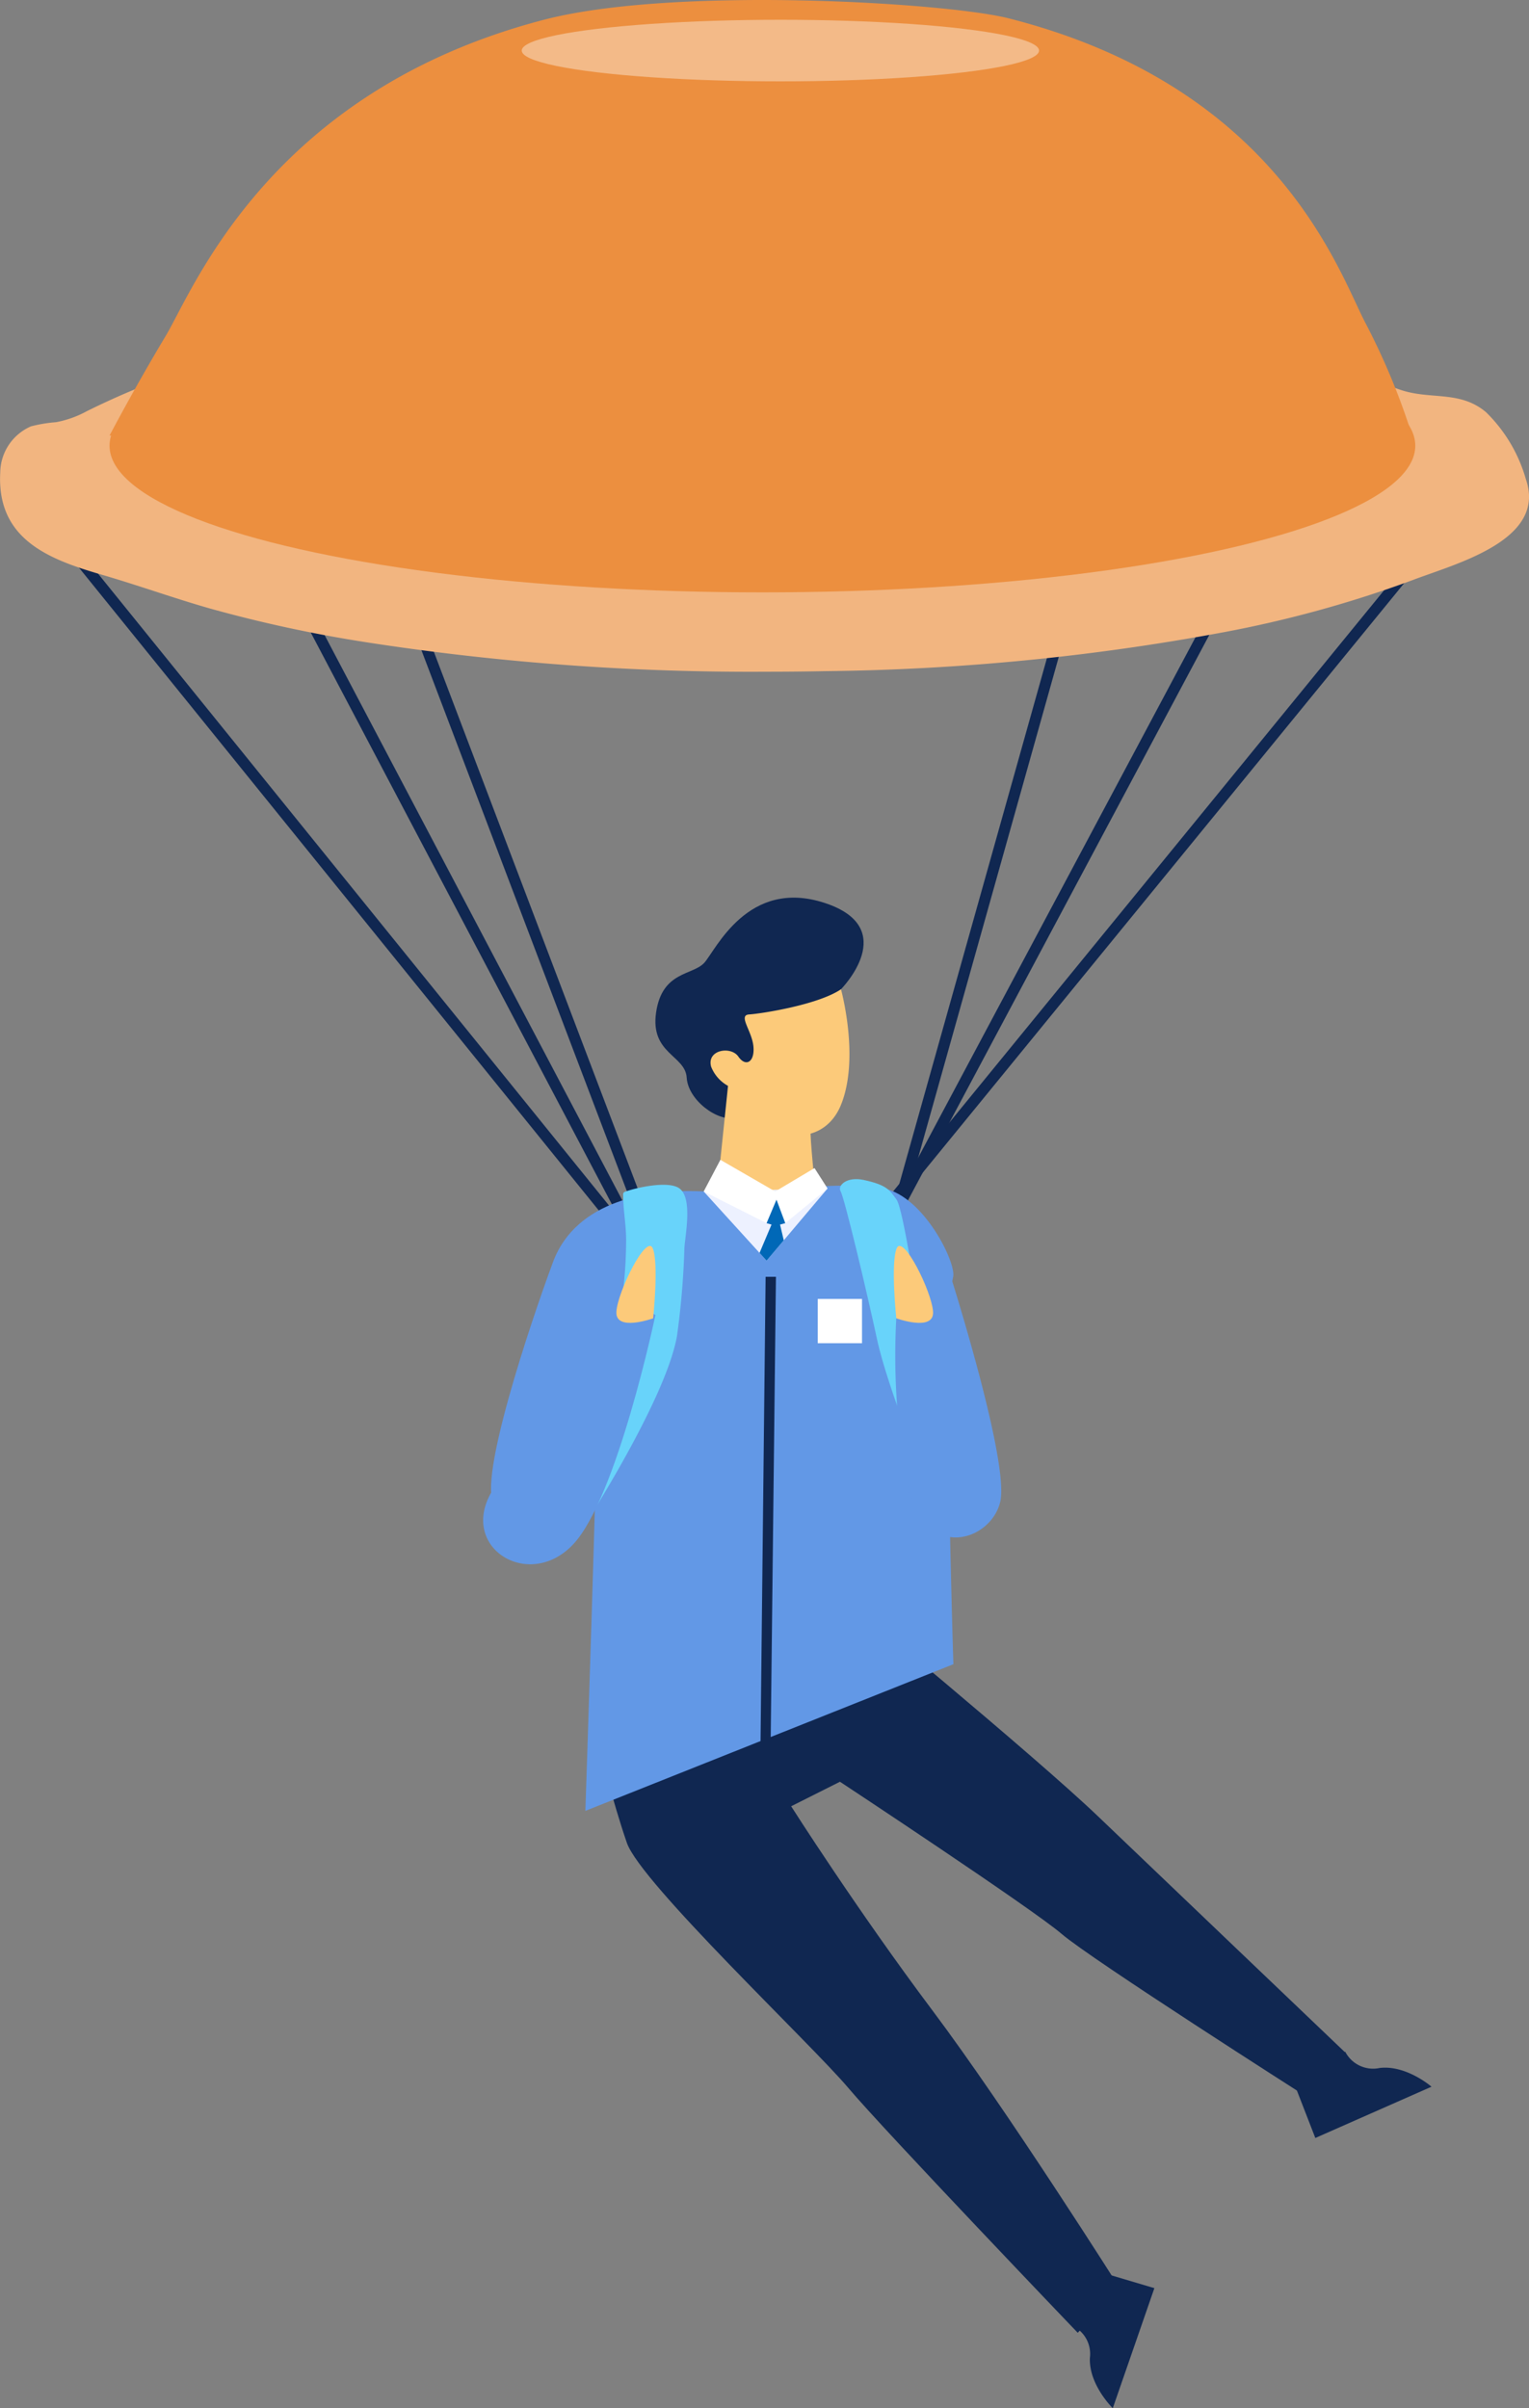 <svg xmlns="http://www.w3.org/2000/svg" width="138.177" height="217.564" viewBox="0 0 138.177 217.564">
  <rect x="0" y="0" width="138.177" height="217.564" fill="#808080" stroke="none"/>
  <g id="Group_3200" data-name="Group 3200" transform="translate(-1063.1 -2755.65)">
    <line id="Line_204" data-name="Line 204" x2="54.332" y2="67.166" transform="translate(1068 2803.375)" fill="#6298e6" stroke="#102751" stroke-linecap="round" stroke-miterlimit="10" stroke-width="1"/>
    <line id="Line_205" data-name="Line 205" y1="67.708" x2="55.318" transform="translate(1139.348 2801.833)" fill="none" stroke="#102751" stroke-linecap="round" stroke-miterlimit="10" stroke-width="1"/>
    <line id="Line_206" data-name="Line 206" y1="73.441" x2="40.874" transform="translate(1144.126 2795)" fill="none"/>
    <line id="Line_207" data-name="Line 207" x1="35.665" y1="93.875" transform="translate(1089.667 2782.667)" fill="none" stroke="#102751" stroke-linecap="round" stroke-miterlimit="10" stroke-width="1"/>
    <line id="Line_208" data-name="Line 208" x1="44.998" y1="85.416" transform="translate(1080.333 2791.125)" fill="none" stroke="#102751" stroke-linecap="round" stroke-miterlimit="10" stroke-width="1"/>
    <line id="Line_209" data-name="Line 209" y1="72.503" x2="38.652" transform="translate(1144.348 2792.038)" fill="none" stroke="#102751" stroke-linecap="round" stroke-miterlimit="10" stroke-width="1"/>
    <line id="Line_210" data-name="Line 210" y1="67.596" x2="18.985" transform="translate(1144.348 2796.945)" fill="none" stroke="#102751" stroke-linecap="round" stroke-miterlimit="10" stroke-width="1"/>
    <path id="Path_2818" data-name="Path 2818" d="M1119.75,2922.138c1.25,3.612,16.651,18.163,20,22.128s20.745,22.134,20.745,22.134l3.821-3.995s-10.185-16.112-16.968-25.149-12.751-18.422-12.751-18.422l4.41-2.216s17.379,11.462,20.036,13.749S1181,2944.962,1181,2944.962l3.693-3.862s-16.643-15.886-22.369-21.363-23.427-20.063-23.427-20.063l-11.936,6.347-9.711,7.494S1118.5,2918.525,1119.75,2922.138Z" fill="#102751"/>
    <path id="Path_2819" data-name="Path 2819" d="M1163.663,2973.214l3.759-10.846-5.792-1.72-1.751,5.052a2.833,2.833,0,0,1,1.715,2.98C1161.5,2971.106,1163.663,2973.214,1163.663,2973.214Z" fill="#102751"/>
    <path id="Path_2820" data-name="Path 2820" d="M1192.467,2944.169l-10.5,4.633-2.188-5.632,4.892-2.158a2.836,2.836,0,0,0,3.111,1.466C1190.189,2942.189,1192.467,2944.169,1192.467,2944.169Z" fill="#102751"/>
    <path id="Path_2821" data-name="Path 2821" d="M1139.1,2845.024s5.466-5.528-1.474-7.8-9.828,4.238-10.872,5.4-3.808.737-4.361,4.484,2.641,3.869,2.764,5.9,2.8,4,4.361,3.624S1139.1,2845.024,1139.1,2845.024Z" fill="#102751"/>
    <path id="Path_2822" data-name="Path 2822" d="M1149.237,2871.006c-.973,4.2.021,34.994.021,34.994L1116,2919.25s1.13-33.532,1.13-39.372c0,0-.085,5.733-2.412,9.677s-5.472,4.116-6.957,1.994,3.183-16.127,5.305-21.856,8.912-6.578,13.077-6.427c7.865.288,6.633,0,6.633,0s6.693-.956,10.209-.245C1146.593,2863.751,1149.532,2869.734,1149.237,2871.006Z" fill="#6298e6"/>
    <path id="Path_2823" data-name="Path 2823" d="M1139.1,2845.024s1.719,6.2,0,10.442-7.31,3.44-9.459-1.413a3.4,3.4,0,0,1-2.273-2.027c-.43-1.535,1.781-1.9,2.457-.921s1.495.491,1.362-.921-1.423-2.826-.379-2.887S1137.014,2846.437,1139.1,2845.024Z" fill="#fcca7a"/>
    <path id="Path_2824" data-name="Path 2824" d="M1136.4,2857.124c-.246.062.307,5.221.307,5.221l-3.435,1.69-5.225-2.12.921-8.906Z" fill="#fcca7a"/>
    <path id="Path_2825" data-name="Path 2825" d="M1128.047,2861.178" fill="#fbd448"/>
    <path id="Path_2826" data-name="Path 2826" d="M1126.692,2863.292l5.685,6.25,5.509-6.52Z" fill="#edf1ff"/>
    <path id="Path_2827" data-name="Path 2827" d="M1126.692,2863.292l1.509-2.86,4.955,2.86,3.552-2.114,1.178,1.843-3.82,3.132-.794-2.119-.895,2.119Z" fill="#fff"/>
    <path id="Path_2828" data-name="Path 2828" d="M1124.28,2876.344c-1,5.712-8.28,16.989-8.28,16.989V2890a115.176,115.176,0,0,0,3.466-18.239,40.6,40.6,0,0,0,.218-4.141c-.008-1.333-.262-2.661-.271-4a.36.36,0,0,1,.047-.223.356.356,0,0,1,.172-.1c1.058-.37,3.689-.946,4.753-.356,1.361.754.646,4.2.566,5.443A73.038,73.038,0,0,1,1124.28,2876.344Z" fill="#68d3fa"/>
    <path id="Path_2829" data-name="Path 2829" d="M1107.49,2890.491l11.414-17.95,3.428,1.91s-3.455,16.461-7.421,20.705S1104.611,2895.522,1107.49,2890.491Z" fill="#6298e6"/>
    <path id="Path_2830" data-name="Path 2830" d="M1122.125,2874.75s.524-4.927-.029-6.309-3.175,3.871-3.292,5.713S1122.125,2874.75,1122.125,2874.75Z" fill="#fcca7a"/>
    <path id="Path_2831" data-name="Path 2831" d="M1141.148,2862.25c2.062.442,2.355.9,2.978,1.785s1.874,9.624,2.457,12.253,1.657,13.267,1.657,13.267l-1.24.528s-3.7-9.037-4.642-13.439-2.963-12.83-3.285-13.352S1139.6,2861.918,1141.148,2862.25Z" fill="#68d3fa"/>
    <path id="Path_2832" data-name="Path 2832" d="M1149.028,2871s5.311,16.725,4.463,20.332-6.951,5.559-8.436-1.784a62.763,62.763,0,0,1-.958-14.8l3.9.25" fill="#6298e6"/>
    <path id="Path_2833" data-name="Path 2833" d="M1144.1,2874.75s-.524-4.927.029-6.309,3.176,3.871,3.292,5.713S1144.1,2874.75,1144.1,2874.75Z" fill="#fcca7a"/>
    <path id="Path_2834" data-name="Path 2834" d="M1133.272,2864.035l-.895,2.119.447.128-1.084,2.56.637.7,1.553-1.838-.338-1.422.474-.128Z" fill="#0068b7"/>
    <path id="Path_2835" data-name="Path 2835" d="M1132.289,2871l-.462,42.323.914.21.482-42.533Z" fill="#102751"/>
    <rect id="Rectangle_992" data-name="Rectangle 992" width="4" height="4" transform="translate(1137 2873)" fill="#fff"/>
    <path id="Path_2836" data-name="Path 2836" d="M1201,2798.959c1.9,5.515-6.359,7.617-10.245,9.1a105.053,105.053,0,0,1-17.21,4.734,208.126,208.126,0,0,1-35.848,3.491q-2.65.052-5.3.052a227.365,227.365,0,0,1-36.155-2.655,122.818,122.818,0,0,1-14.157-3.054c-3.306-.943-6.539-2.113-9.84-3.071-4.842-1.405-9.444-3.24-9.124-9.208a4.609,4.609,0,0,1,2.782-4.181,12.711,12.711,0,0,1,2.259-.374,9.362,9.362,0,0,0,2.78-.993c18.458-9.161,41.178-10.13,61.455-10.13a225.326,225.326,0,0,1,36.975,2.79,117.94,117.94,0,0,1,14.17,3.161c2.1.624,4.09,1.568,6.168,2.264,2.7.9,5.333.019,7.689,2.008A13.723,13.723,0,0,1,1201,2798.959Z" fill="#f2b580"/>
    <ellipse id="Ellipse_242" data-name="Ellipse 242" cx="59" cy="13.25" rx="59" ry="13.25" transform="translate(1073 2782.667)" fill="#ec8f3f"/>
    <path id="Path_2837" data-name="Path 2837" d="M1073,2795s2.215-4.234,5.074-9c2.484-4.139,9.335-22.091,34.176-28.563,11.75-3.062,36.38-1.559,42-.132,24.359,6.186,29.831,22.914,32.248,27.528a61.921,61.921,0,0,1,4.5,11.084Z" fill="#ec8f3f"/>
    <ellipse id="Ellipse_243" data-name="Ellipse 243" cx="23.375" cy="2.782" rx="23.375" ry="2.782" transform="translate(1110.25 2757.437)" fill="#f3ba88"/>
  </g>
</svg>
